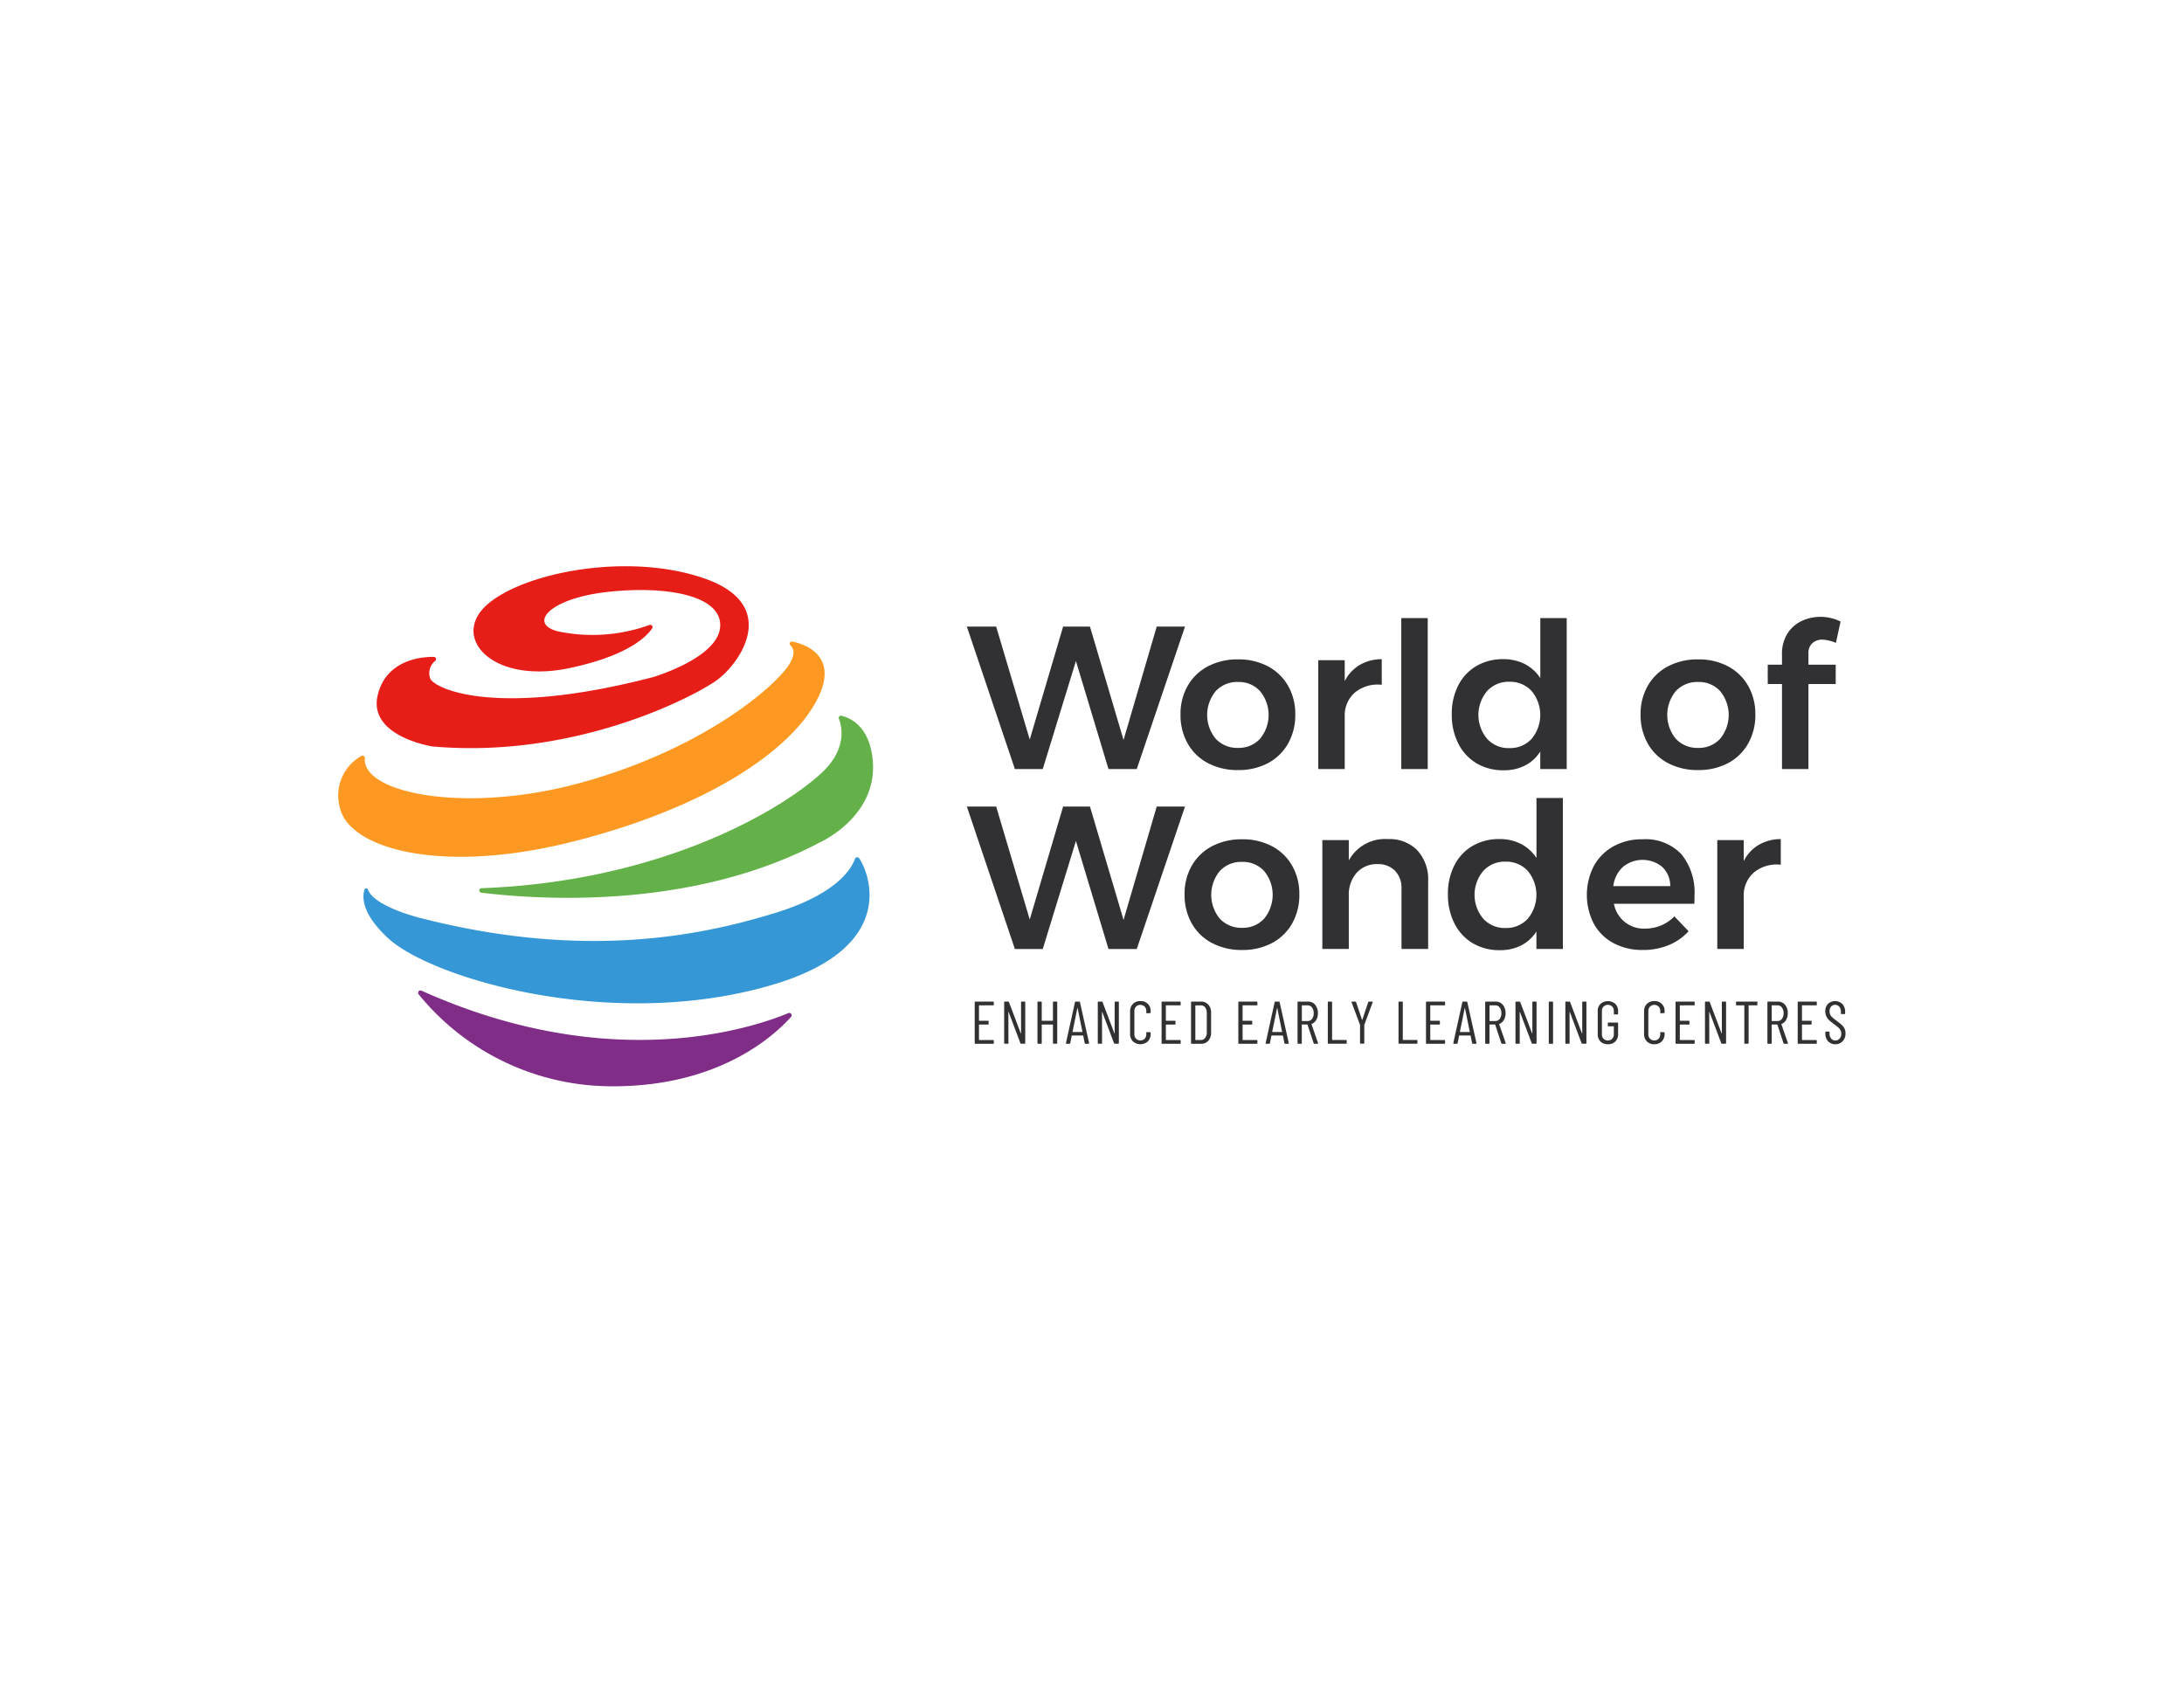 <svg xmlns="http://www.w3.org/2000/svg" xmlns:xlink="http://www.w3.org/1999/xlink" width="240.266" height="187.799" viewBox="0 0 240.266 187.799">
  <defs>
    <filter id="Rectangle_108" x="0" y="0" width="240.266" height="187.799" filterUnits="userSpaceOnUse">
      <feOffset dy="3" input="SourceAlpha"/>
      <feGaussianBlur stdDeviation="2.5" result="blur"/>
      <feFlood flood-color="#a4afb8" flood-opacity="0.749"/>
      <feComposite operator="in" in2="blur"/>
      <feComposite in="SourceGraphic"/>
    </filter>
    <clipPath id="clip-path">
      <rect id="Rectangle_171" data-name="Rectangle 171" width="165.777" height="57.212" fill="none"/>
    </clipPath>
  </defs>
  <g id="Group_474" data-name="Group 474" transform="translate(-958.578 -835.334)">
    <g transform="matrix(1, 0, 0, 1, 958.58, 835.33)" filter="url(#Rectangle_108)">
      <rect id="Rectangle_108-2" data-name="Rectangle 108" width="225.266" height="172.799" transform="translate(7.5 4.5)" fill="#fff"/>
    </g>
    <g id="Group_461" data-name="Group 461" transform="translate(995.823 897.628)">
      <g id="Group_460" data-name="Group 460" clip-path="url(#clip-path)">
        <path id="Path_1066" data-name="Path 1066" d="M46.3,6.46a.248.248,0,0,1,.289.372c-.676,1-2.773,3.021-9.042,4.361-8.6,1.837-13.187-3.4-9.1-6.98S44.055-1.575,52.4,1.365s3.839,9.368,1.252,11.205-15.6,8.631-31.206,7.257l-.017,0c-.253-.04-7.232-1.186-6-5.785.993-3.714,4.662-4.079,6.139-4.071a.248.248,0,0,1,.177.421,1.717,1.717,0,0,0-.557,2c.668,1.194,7.512,4.225,24.455-.184,0,0,7.262-2.113,7.428-5.6s-6.176-4.5-12.52-3.766-8.6,3.49-5.342,4.317A18.489,18.489,0,0,0,46.3,6.46" transform="translate(-12.087 0)" fill="#e71e18"/>
        <path id="Path_1067" data-name="Path 1067" d="M49.924,32.13a.243.243,0,0,0-.213.416c.423.412.583,1.139-.352,2.413-1.958,2.67-9.791,9.168-22.786,12.728C14.049,51.119,2.518,48.846,2.892,44.932a.242.242,0,0,0-.365-.222,4.969,4.969,0,0,0-2.39,5.648c.89,4.45,10.859,7.477,25.456,3.827S49.813,44.26,52.741,38.336c2.155-4.36-.949-5.81-2.817-6.205" transform="translate(0 -23.847)" fill="#fd9922"/>
        <path id="Path_1068" data-name="Path 1068" d="M99.942,63.807a.248.248,0,0,0-.29.329c.362.945.895,3.425-2,6.056C92.971,74.436,79.8,82.061,60.332,82.78a.248.248,0,0,0-.022.494c6.659.812,23.337,1.847,37.247-5.533,0,0,6.367-2.82,5.821-9-.333-3.774-2.468-4.7-3.435-4.929" transform="translate(-44.609 -47.362)" fill="#63b148"/>
        <path id="Path_1069" data-name="Path 1069" d="M65.162,124.344a.273.273,0,0,0-.472.12c-.426,1.163-2.118,3.868-8.772,5.915-8.384,2.58-21.2,5.144-39.125.524,0,0-4.979-1.228-5.655-3.085-.078-.214-.345-.181-.408.041-.259.914-.171,2.689,2.578,5.26,4.751,4.442,24.646,10.378,42.316,5.163,13.769-4.064,10.75-12.136,9.538-13.939" transform="translate(-7.894 -92.233)" fill="#3597d5"/>
        <path id="Path_1070" data-name="Path 1070" d="M74.741,183.589c-3.974,1.655-19.591,6.893-40.4-2.47a.262.262,0,0,0-.288.418,27.41,27.41,0,0,0,21.153,10.11c11.717.078,17.835-5.435,19.8-7.624a.263.263,0,0,0-.269-.434" transform="translate(-25.236 -134.436)" fill="#7f2d87"/>
        <path id="Path_1071" data-name="Path 1071" d="M289.156,25.781h3.111l-5.305,15.669H283.85l-3.581-11.886L276.62,41.451h-3.067L268.27,25.781h3.224l3.694,12.424,3.671-12.424h2.955l3.694,12.469Z" transform="translate(-199.149 -19.139)" fill="#313133"/>
        <path id="Path_1072" data-name="Path 1072" d="M369.108,40.53a5.509,5.509,0,0,1,2.216,2.138,6.224,6.224,0,0,1,.795,3.167,6.331,6.331,0,0,1-.795,3.2,5.482,5.482,0,0,1-2.216,2.149,6.84,6.84,0,0,1-3.279.761,6.954,6.954,0,0,1-3.313-.761,5.463,5.463,0,0,1-2.227-2.149,6.325,6.325,0,0,1-.795-3.2,6.219,6.219,0,0,1,.795-3.167,5.489,5.489,0,0,1,2.227-2.138,6.96,6.96,0,0,1,3.313-.761,6.846,6.846,0,0,1,3.279.761m-5.742,2.731a4.118,4.118,0,0,0,0,5.238,3.211,3.211,0,0,0,2.462,1.007,3.157,3.157,0,0,0,2.417-1.007,4.118,4.118,0,0,0,0-5.238,3.158,3.158,0,0,0-2.417-1.007,3.212,3.212,0,0,0-2.462,1.007" transform="translate(-266.868 -29.522)" fill="#313133"/>
        <path id="Path_1073" data-name="Path 1073" d="M422.865,40.32a4.838,4.838,0,0,1,2.429-.638V42.5a3.951,3.951,0,0,0-2.966.862,3.324,3.324,0,0,0-1.108,2.63V51.77h-2.91V39.794h2.91V42.1a4.326,4.326,0,0,1,1.645-1.78" transform="translate(-310.53 -29.458)" fill="#313133"/>
        <rect id="Rectangle_170" data-name="Rectangle 170" width="2.91" height="16.61" transform="translate(116.913 5.703)" fill="#313133"/>
        <path id="Path_1074" data-name="Path 1074" d="M487.949,22.132v16.61h-2.91V36.817a4.321,4.321,0,0,1-1.668,1.533,5.074,5.074,0,0,1-2.361.526,5.7,5.7,0,0,1-2.989-.772,5.266,5.266,0,0,1-2-2.171,6.945,6.945,0,0,1-.717-3.212,6.852,6.852,0,0,1,.705-3.168A5.155,5.155,0,0,1,478,27.415a5.676,5.676,0,0,1,2.944-.761,5.1,5.1,0,0,1,2.4.537,4.559,4.559,0,0,1,1.7,1.544v-6.6Zm-3.861,13.286a4.112,4.112,0,0,0,0-5.261,3.2,3.2,0,0,0-2.451-1.018,3.167,3.167,0,0,0-2.44,1.018,4.074,4.074,0,0,0,0,5.261,3.167,3.167,0,0,0,2.44,1.019,3.2,3.2,0,0,0,2.451-1.019" transform="translate(-352.837 -16.43)" fill="#313133"/>
        <path id="Path_1075" data-name="Path 1075" d="M565.539,40.53a5.509,5.509,0,0,1,2.216,2.138,6.224,6.224,0,0,1,.795,3.167,6.331,6.331,0,0,1-.795,3.2,5.483,5.483,0,0,1-2.216,2.149,6.84,6.84,0,0,1-3.279.761,6.954,6.954,0,0,1-3.313-.761,5.463,5.463,0,0,1-2.227-2.149,6.325,6.325,0,0,1-.795-3.2,6.218,6.218,0,0,1,.795-3.167,5.489,5.489,0,0,1,2.227-2.138,6.96,6.96,0,0,1,3.313-.761,6.846,6.846,0,0,1,3.279.761M559.8,43.261a4.118,4.118,0,0,0,0,5.238,3.211,3.211,0,0,0,2.462,1.007,3.158,3.158,0,0,0,2.417-1.007,4.118,4.118,0,0,0,0-5.238,3.158,3.158,0,0,0-2.417-1.007,3.212,3.212,0,0,0-2.462,1.007" transform="translate(-412.687 -29.522)" fill="#313133"/>
        <path id="Path_1076" data-name="Path 1076" d="M615.137,24.5a1.435,1.435,0,0,0-.436,1.142v1.231h3V29h-3v9.357h-2.91V29h-1.567V26.872h1.567V25.73a4.152,4.152,0,0,1,.582-2.25,3.7,3.7,0,0,1,1.556-1.4,4.8,4.8,0,0,1,2.115-.47,5.028,5.028,0,0,1,2.194.515l-.515,2.35a4.183,4.183,0,0,0-1.477-.358,1.626,1.626,0,0,0-1.108.381" transform="translate(-452.996 -16.043)" fill="#313133"/>
        <path id="Path_1077" data-name="Path 1077" d="M289.156,102.6h3.111l-5.305,15.669H283.85l-3.581-11.886-3.649,11.886h-3.067L268.27,102.6h3.224l3.694,12.424,3.671-12.424h2.955l3.694,12.469Z" transform="translate(-199.149 -76.161)" fill="#313133"/>
        <path id="Path_1078" data-name="Path 1078" d="M370.845,117.344a5.508,5.508,0,0,1,2.216,2.138,6.224,6.224,0,0,1,.795,3.168,6.329,6.329,0,0,1-.795,3.2A5.482,5.482,0,0,1,370.845,128a6.84,6.84,0,0,1-3.279.761,6.954,6.954,0,0,1-3.313-.761,5.463,5.463,0,0,1-2.227-2.149,6.324,6.324,0,0,1-.795-3.2,6.219,6.219,0,0,1,.795-3.168,5.489,5.489,0,0,1,2.227-2.138,6.96,6.96,0,0,1,3.313-.761,6.846,6.846,0,0,1,3.279.761m-5.742,2.731a4.118,4.118,0,0,0,0,5.238,3.212,3.212,0,0,0,2.462,1.007,3.159,3.159,0,0,0,2.417-1.007,4.118,4.118,0,0,0,0-5.238,3.158,3.158,0,0,0-2.417-1.007,3.212,3.212,0,0,0-2.462,1.007" transform="translate(-268.158 -86.545)" fill="#313133"/>
        <path id="Path_1079" data-name="Path 1079" d="M430.5,117.738a4.676,4.676,0,0,1,1.187,3.369v7.477h-2.932v-6.626a2.7,2.7,0,0,0-.717-1.981,2.609,2.609,0,0,0-1.947-.728,2.951,2.951,0,0,0-2.294.985,3.612,3.612,0,0,0-.839,2.462v5.887h-2.91V116.608h2.91v2.239a4.537,4.537,0,0,1,4.3-2.35,4.275,4.275,0,0,1,3.246,1.242" transform="translate(-311.819 -86.48)" fill="#313133"/>
        <path id="Path_1080" data-name="Path 1080" d="M486.3,98.947v16.609h-2.91v-1.925a4.321,4.321,0,0,1-1.668,1.533,5.077,5.077,0,0,1-2.361.526,5.7,5.7,0,0,1-2.989-.772,5.267,5.267,0,0,1-2-2.172,6.944,6.944,0,0,1-.717-3.212,6.853,6.853,0,0,1,.705-3.168,5.152,5.152,0,0,1,1.992-2.138,5.673,5.673,0,0,1,2.944-.761,5.108,5.108,0,0,1,2.4.537,4.556,4.556,0,0,1,1.7,1.545v-6.6Zm-3.862,13.285a4.112,4.112,0,0,0,0-5.261,3.2,3.2,0,0,0-2.451-1.019,3.167,3.167,0,0,0-2.44,1.019,4.074,4.074,0,0,0,0,5.261,3.166,3.166,0,0,0,2.44,1.019,3.2,3.2,0,0,0,2.451-1.019" transform="translate(-351.611 -73.453)" fill="#313133"/>
        <path id="Path_1081" data-name="Path 1081" d="M543.387,118.217a6.7,6.7,0,0,1,1.444,4.589q0,.582-.022.873h-8.842a3.336,3.336,0,0,0,3.425,2.731,4.554,4.554,0,0,0,1.757-.347,4.3,4.3,0,0,0,1.466-1l1.567,1.634A6.055,6.055,0,0,1,542,128.223a7.342,7.342,0,0,1-2.854.537A6.658,6.658,0,0,1,535.91,128a5.317,5.317,0,0,1-2.16-2.138,6.95,6.95,0,0,1,.011-6.346,5.468,5.468,0,0,1,2.16-2.16,6.381,6.381,0,0,1,3.156-.772,5.45,5.45,0,0,1,4.309,1.634m-1.22,3.514a2.9,2.9,0,0,0-.873-2.1,3.4,3.4,0,0,0-4.331-.011,3.409,3.409,0,0,0-1.063,2.115Z" transform="translate(-395.661 -86.545)" fill="#313133"/>
        <path id="Path_1082" data-name="Path 1082" d="M593.233,117.134a4.839,4.839,0,0,1,2.429-.638v2.821a3.951,3.951,0,0,0-2.966.862,3.324,3.324,0,0,0-1.108,2.63v5.775h-2.91V116.608h2.91v2.306a4.328,4.328,0,0,1,1.645-1.78" transform="translate(-437.001 -86.48)" fill="#313133"/>
        <path id="Path_1083" data-name="Path 1083" d="M273.655,186.289h-1.537a.023.023,0,0,0-.027.027v1.643a.023.023,0,0,0,.027.027h.968a.059.059,0,0,1,.066.066v.285a.059.059,0,0,1-.066.066h-.968a.023.023,0,0,0-.027.027v1.65a.023.023,0,0,0,.027.027h1.537a.058.058,0,0,1,.066.066v.278a.059.059,0,0,1-.066.066h-1.968a.059.059,0,0,1-.066-.066v-4.505a.059.059,0,0,1,.066-.066h1.968a.059.059,0,0,1,.066.066v.278a.059.059,0,0,1-.066.066" transform="translate(-201.636 -137.985)" fill="#313133"/>
        <path id="Path_1084" data-name="Path 1084" d="M286.117,185.879h.331a.058.058,0,0,1,.066.066v4.505a.058.058,0,0,1-.066.066h-.391a.073.073,0,0,1-.073-.053l-1.292-3.425c0-.013-.011-.019-.02-.017s-.013.01-.013.023l.007,3.406a.059.059,0,0,1-.066.066h-.338a.059.059,0,0,1-.066-.066v-4.505a.059.059,0,0,1,.066-.066h.384a.073.073,0,0,1,.073.053l1.3,3.432c0,.013.011.019.02.017s.013-.01.013-.023v-3.412a.059.059,0,0,1,.066-.066" transform="translate(-210.97 -137.986)" fill="#313133"/>
        <path id="Path_1085" data-name="Path 1085" d="M300.184,185.879h.338a.059.059,0,0,1,.066.066v4.505a.059.059,0,0,1-.066.066h-.338a.059.059,0,0,1-.066-.066V188.43a.023.023,0,0,0-.027-.026h-1.18a.023.023,0,0,0-.027.026v2.021a.059.059,0,0,1-.066.066h-.338a.059.059,0,0,1-.066-.066v-4.505a.059.059,0,0,1,.066-.066h.338a.059.059,0,0,1,.066.066v2.014a.023.023,0,0,0,.027.027h1.18a.023.023,0,0,0,.027-.027v-2.014a.059.059,0,0,1,.066-.066" transform="translate(-221.526 -137.986)" fill="#313133"/>
        <path id="Path_1086" data-name="Path 1086" d="M312.641,190.457l-.166-.821a.022.022,0,0,0-.01-.02.04.04,0,0,0-.023-.007h-1.2a.042.042,0,0,0-.023.007.023.023,0,0,0-.01.02l-.165.821a.064.064,0,0,1-.073.06h-.338a.056.056,0,0,1-.06-.073l.994-4.505a.068.068,0,0,1,.073-.06h.4a.063.063,0,0,1,.073.06l1.007,4.505v.013a.053.053,0,0,1-.06.06h-.344a.068.068,0,0,1-.073-.06m-1.325-1.232h1.047c.013,0,.02-.009.02-.027l-.53-2.6c0-.013-.009-.02-.013-.02s-.009.007-.013.02l-.53,2.6c0,.018.007.027.02.027" transform="translate(-230.551 -137.986)" fill="#313133"/>
        <path id="Path_1087" data-name="Path 1087" d="M326.1,185.879h.331a.059.059,0,0,1,.066.066v4.505a.058.058,0,0,1-.066.066h-.391a.073.073,0,0,1-.073-.053l-1.292-3.425c0-.013-.011-.019-.02-.017s-.013.01-.013.023l.007,3.406a.059.059,0,0,1-.066.066h-.338a.059.059,0,0,1-.066-.066v-4.505a.059.059,0,0,1,.066-.066h.384a.073.073,0,0,1,.073.053l1.3,3.432c0,.013.011.019.02.017s.013-.01.013-.023v-3.412a.059.059,0,0,1,.066-.066" transform="translate(-240.654 -137.986)" fill="#313133"/>
        <path id="Path_1088" data-name="Path 1088" d="M338.273,190.106a1.135,1.135,0,0,1-.308-.835v-2.458a1.127,1.127,0,0,1,.308-.828,1.1,1.1,0,0,1,.819-.311,1.061,1.061,0,0,1,1.133,1.14v.113a.059.059,0,0,1-.066.066l-.345.02a.058.058,0,0,1-.066-.066v-.166a.709.709,0,0,0-.179-.5.684.684,0,0,0-.951,0,.7.7,0,0,0-.182.5v2.531a.7.7,0,0,0,.182.5.684.684,0,0,0,.951,0,.708.708,0,0,0,.179-.5v-.166a.058.058,0,0,1,.066-.066l.345.02a.059.059,0,0,1,.066.066v.106a1.128,1.128,0,0,1-.311.835,1.235,1.235,0,0,1-1.64,0" transform="translate(-250.886 -137.834)" fill="#313133"/>
        <path id="Path_1089" data-name="Path 1089" d="M353.448,186.289h-1.537a.023.023,0,0,0-.026.027v1.643a.023.023,0,0,0,.026.027h.967a.059.059,0,0,1,.066.066v.285a.059.059,0,0,1-.066.066h-.967a.023.023,0,0,0-.026.027v1.65a.023.023,0,0,0,.026.027h1.537a.058.058,0,0,1,.066.066v.278a.059.059,0,0,1-.066.066H351.48a.059.059,0,0,1-.066-.066v-4.505a.059.059,0,0,1,.066-.066h1.968a.059.059,0,0,1,.066.066v.278a.059.059,0,0,1-.066.066" transform="translate(-260.87 -137.985)" fill="#313133"/>
        <path id="Path_1090" data-name="Path 1090" d="M363.988,190.451v-4.505a.059.059,0,0,1,.066-.066h1.02a1.048,1.048,0,0,1,.815.335,1.282,1.282,0,0,1,.305.9v2.173a1.281,1.281,0,0,1-.305.9,1.048,1.048,0,0,1-.815.335h-1.02a.059.059,0,0,1-.066-.066m.5-.345.583-.006a.563.563,0,0,0,.467-.225,1,1,0,0,0,.182-.61v-2.133a.992.992,0,0,0-.172-.616.568.568,0,0,0-.477-.225h-.583a.023.023,0,0,0-.027.027v3.763a.023.023,0,0,0,.027.027" transform="translate(-270.204 -137.986)" fill="#313133"/>
        <path id="Path_1091" data-name="Path 1091" d="M386.208,186.289h-1.537a.023.023,0,0,0-.026.027v1.643a.023.023,0,0,0,.026.027h.967a.059.059,0,0,1,.066.066v.285a.059.059,0,0,1-.066.066h-.967a.023.023,0,0,0-.026.027v1.65a.023.023,0,0,0,.026.027h1.537a.058.058,0,0,1,.066.066v.278a.059.059,0,0,1-.066.066H384.24a.059.059,0,0,1-.066-.066v-4.505a.059.059,0,0,1,.066-.066h1.968a.059.059,0,0,1,.066.066v.278a.059.059,0,0,1-.066.066" transform="translate(-285.189 -137.985)" fill="#313133"/>
        <path id="Path_1092" data-name="Path 1092" d="M397.911,190.457l-.166-.821a.022.022,0,0,0-.01-.02.041.041,0,0,0-.023-.007h-1.2a.041.041,0,0,0-.023.007.022.022,0,0,0-.01.02l-.166.821a.063.063,0,0,1-.073.06H395.9a.06.06,0,0,1-.05-.02.061.061,0,0,1-.01-.053l.994-4.505a.068.068,0,0,1,.073-.06h.4a.063.063,0,0,1,.073.06l1.007,4.505v.013a.053.053,0,0,1-.06.06h-.344a.068.068,0,0,1-.073-.06m-1.325-1.232h1.047c.013,0,.02-.009.02-.027l-.53-2.6c0-.013-.009-.02-.013-.02s-.009.007-.013.02l-.53,2.6c0,.018.006.027.02.027" transform="translate(-293.851 -137.986)" fill="#313133"/>
        <path id="Path_1093" data-name="Path 1093" d="M411.228,190.464l-.676-2.047a.026.026,0,0,0-.026-.02h-.576a.023.023,0,0,0-.027.027v2.027a.059.059,0,0,1-.066.066h-.338a.059.059,0,0,1-.066-.066v-4.505a.059.059,0,0,1,.066-.066h1.093a.972.972,0,0,1,.782.355,1.389,1.389,0,0,1,.3.924,1.425,1.425,0,0,1-.185.742,1.009,1.009,0,0,1-.5.437.024.024,0,0,0-.02.033l.722,2.074.006.027q0,.046-.06.046h-.344a.078.078,0,0,1-.08-.053m-1.305-4.148v1.676a.023.023,0,0,0,.027.027h.6a.593.593,0,0,0,.49-.235.98.98,0,0,0,.186-.626,1,1,0,0,0-.186-.63.59.59,0,0,0-.49-.239h-.6a.023.023,0,0,0-.027.027" transform="translate(-303.954 -137.986)" fill="#313133"/>
        <path id="Path_1094" data-name="Path 1094" d="M422.386,190.451v-4.505a.059.059,0,0,1,.066-.066h.338a.059.059,0,0,1,.066.066v4.134a.023.023,0,0,0,.027.026H424.4a.059.059,0,0,1,.066.066v.278a.059.059,0,0,1-.066.066h-1.948a.059.059,0,0,1-.066-.066" transform="translate(-313.556 -137.986)" fill="#313133"/>
        <path id="Path_1095" data-name="Path 1095" d="M433.452,190.443v-1.981a.052.052,0,0,0-.007-.033l-.921-2.471-.006-.027c0-.035.02-.053.06-.053h.358a.078.078,0,0,1,.08.053l.649,1.941a.022.022,0,0,0,.04,0l.649-1.941a.078.078,0,0,1,.08-.053h.358a.057.057,0,0,1,.05.023.055.055,0,0,1,0,.056l-.914,2.471a.05.05,0,0,0-.007.033v1.981a.059.059,0,0,1-.066.066h-.338a.059.059,0,0,1-.066-.066" transform="translate(-321.077 -137.985)" fill="#313133"/>
        <path id="Path_1096" data-name="Path 1096" d="M452.575,190.451v-4.505a.059.059,0,0,1,.066-.066h.338a.059.059,0,0,1,.066.066v4.134a.023.023,0,0,0,.027.026h1.517a.059.059,0,0,1,.066.066v.278a.059.059,0,0,1-.066.066h-1.948a.059.059,0,0,1-.066-.066" transform="translate(-335.966 -137.986)" fill="#313133"/>
        <path id="Path_1097" data-name="Path 1097" d="M466.336,186.289H464.8c-.018,0-.026.009-.026.027v1.643c0,.018.008.027.026.027h.967a.059.059,0,0,1,.066.066v.285a.059.059,0,0,1-.066.066H464.8c-.018,0-.026.009-.026.027v1.65a.023.023,0,0,0,.026.027h1.537a.058.058,0,0,1,.066.066v.278a.059.059,0,0,1-.066.066h-1.968a.059.059,0,0,1-.066-.066v-4.505a.059.059,0,0,1,.066-.066h1.968a.059.059,0,0,1,.066.066v.278a.059.059,0,0,1-.066.066" transform="translate(-344.672 -137.985)" fill="#313133"/>
        <path id="Path_1098" data-name="Path 1098" d="M478.038,190.457l-.166-.821a.022.022,0,0,0-.01-.02.041.041,0,0,0-.023-.007h-1.2a.041.041,0,0,0-.023.007.022.022,0,0,0-.01.02l-.166.821a.063.063,0,0,1-.073.06h-.338a.06.06,0,0,1-.05-.02.061.061,0,0,1-.01-.053l.994-4.505a.068.068,0,0,1,.073-.06h.4a.063.063,0,0,1,.073.06l1.007,4.505v.013a.053.053,0,0,1-.06.06h-.344a.068.068,0,0,1-.073-.06m-1.325-1.232h1.047c.013,0,.02-.009.02-.027l-.53-2.6c0-.013-.009-.02-.013-.02s-.009.007-.013.02l-.53,2.6c0,.018.006.027.02.027" transform="translate(-353.333 -137.986)" fill="#313133"/>
        <path id="Path_1099" data-name="Path 1099" d="M491.355,190.464l-.676-2.047a.026.026,0,0,0-.026-.02h-.576a.023.023,0,0,0-.027.027v2.027a.059.059,0,0,1-.066.066h-.338a.059.059,0,0,1-.066-.066v-4.505a.059.059,0,0,1,.066-.066h1.093a.973.973,0,0,1,.782.355,1.389,1.389,0,0,1,.3.924,1.425,1.425,0,0,1-.185.742,1.01,1.01,0,0,1-.5.437.024.024,0,0,0-.02.033l.722,2.074.006.027c0,.031-.02.046-.059.046h-.344a.078.078,0,0,1-.08-.053m-1.305-4.148v1.676a.023.023,0,0,0,.027.027h.6a.593.593,0,0,0,.49-.235.982.982,0,0,0,.186-.626,1,1,0,0,0-.186-.63.591.591,0,0,0-.49-.239h-.6a.023.023,0,0,0-.027.027" transform="translate(-363.436 -137.986)" fill="#313133"/>
        <path id="Path_1100" data-name="Path 1100" d="M504.434,185.879h.331a.059.059,0,0,1,.066.066v4.505a.059.059,0,0,1-.066.066h-.391a.073.073,0,0,1-.073-.053l-1.292-3.425c0-.013-.011-.019-.02-.017s-.013.01-.013.023l.007,3.406a.059.059,0,0,1-.066.066h-.338a.059.059,0,0,1-.066-.066v-4.505a.059.059,0,0,1,.066-.066h.384a.073.073,0,0,1,.073.053l1.3,3.432c0,.013.011.019.02.017s.013-.01.013-.023v-3.412a.059.059,0,0,1,.066-.066" transform="translate(-373.037 -137.986)" fill="#313133"/>
        <path id="Path_1101" data-name="Path 1101" d="M516.734,190.451v-4.505a.059.059,0,0,1,.066-.066h.338a.059.059,0,0,1,.066.066v4.505a.059.059,0,0,1-.066.066H516.8a.059.059,0,0,1-.066-.066" transform="translate(-383.594 -137.986)" fill="#313133"/>
        <path id="Path_1102" data-name="Path 1102" d="M525.726,185.879h.331a.059.059,0,0,1,.066.066v4.505a.059.059,0,0,1-.066.066h-.391a.073.073,0,0,1-.073-.053l-1.292-3.425c0-.013-.011-.019-.02-.017s-.013.01-.013.023l.007,3.406a.059.059,0,0,1-.066.066h-.338a.059.059,0,0,1-.066-.066v-4.505a.059.059,0,0,1,.066-.066h.384a.073.073,0,0,1,.073.053l1.3,3.432c0,.013.011.019.02.017s.013-.01.013-.023v-3.412a.059.059,0,0,1,.066-.066" transform="translate(-388.843 -137.986)" fill="#313133"/>
        <path id="Path_1103" data-name="Path 1103" d="M537.919,190.117a1.081,1.081,0,0,1-.3-.805V186.78a1.081,1.081,0,0,1,.3-.8,1.252,1.252,0,0,1,1.633,0,1.087,1.087,0,0,1,.308.809v.285a.058.058,0,0,1-.066.066h-.338a.058.058,0,0,1-.066-.066v-.3a.7.7,0,0,0-.179-.5.689.689,0,0,0-.951,0,.693.693,0,0,0-.182.5v2.544a.693.693,0,0,0,.182.5.689.689,0,0,0,.951,0,.7.7,0,0,0,.179-.5v-.848a.023.023,0,0,0-.027-.026h-.569a.059.059,0,0,1-.066-.066V188.1a.059.059,0,0,1,.066-.066h1a.059.059,0,0,1,.066.066v1.213a1.075,1.075,0,0,1-.308.805,1.12,1.12,0,0,1-.818.3,1.108,1.108,0,0,1-.815-.3" transform="translate(-399.094 -137.834)" fill="#313133"/>
        <path id="Path_1104" data-name="Path 1104" d="M557.722,190.106a1.135,1.135,0,0,1-.308-.835v-2.458a1.127,1.127,0,0,1,.308-.828,1.1,1.1,0,0,1,.818-.311,1.061,1.061,0,0,1,1.133,1.14v.113a.059.059,0,0,1-.066.066l-.344.02a.059.059,0,0,1-.066-.066v-.166a.709.709,0,0,0-.179-.5.684.684,0,0,0-.951,0,.7.7,0,0,0-.182.5v2.531a.7.7,0,0,0,.182.5.684.684,0,0,0,.951,0,.708.708,0,0,0,.179-.5v-.166a.058.058,0,0,1,.066-.066l.344.02a.059.059,0,0,1,.066.066v.106a1.128,1.128,0,0,1-.312.835,1.11,1.11,0,0,1-.821.312,1.1,1.1,0,0,1-.818-.312" transform="translate(-413.793 -137.834)" fill="#313133"/>
        <path id="Path_1105" data-name="Path 1105" d="M572.9,186.289H571.36a.023.023,0,0,0-.026.027v1.643a.023.023,0,0,0,.026.027h.967a.059.059,0,0,1,.066.066v.285a.059.059,0,0,1-.066.066h-.967a.023.023,0,0,0-.026.027v1.65a.023.023,0,0,0,.026.027H572.9a.058.058,0,0,1,.066.066v.278a.059.059,0,0,1-.066.066h-1.968a.059.059,0,0,1-.066-.066v-4.505a.059.059,0,0,1,.066-.066H572.9a.059.059,0,0,1,.066.066v.278a.059.059,0,0,1-.066.066" transform="translate(-423.777 -137.985)" fill="#313133"/>
        <path id="Path_1106" data-name="Path 1106" d="M585.359,185.879h.331a.059.059,0,0,1,.066.066v4.505a.059.059,0,0,1-.066.066H585.3a.073.073,0,0,1-.073-.053l-1.292-3.425c0-.013-.011-.019-.02-.017s-.013.01-.013.023l.007,3.406a.059.059,0,0,1-.066.066H583.5a.059.059,0,0,1-.066-.066v-4.505a.059.059,0,0,1,.066-.066h.384a.073.073,0,0,1,.073.053l1.3,3.432c0,.013.011.019.02.017s.013-.01.013-.023v-3.412a.059.059,0,0,1,.066-.066" transform="translate(-433.112 -137.986)" fill="#313133"/>
        <path id="Path_1107" data-name="Path 1107" d="M599.032,185.944v.278a.059.059,0,0,1-.066.066h-.875a.023.023,0,0,0-.026.026v4.135a.059.059,0,0,1-.067.066h-.338a.059.059,0,0,1-.066-.066v-4.135a.023.023,0,0,0-.027-.026h-.821a.059.059,0,0,1-.066-.066v-.278a.059.059,0,0,1,.066-.066h2.219a.059.059,0,0,1,.066.066" transform="translate(-442.942 -137.985)" fill="#313133"/>
        <path id="Path_1108" data-name="Path 1108" d="M611.854,190.464l-.676-2.047a.026.026,0,0,0-.026-.02h-.576a.023.023,0,0,0-.027.027v2.027a.059.059,0,0,1-.066.066h-.338a.059.059,0,0,1-.066-.066v-4.505a.059.059,0,0,1,.066-.066h1.093a.972.972,0,0,1,.782.355,1.388,1.388,0,0,1,.3.924,1.425,1.425,0,0,1-.185.742,1.009,1.009,0,0,1-.5.437.024.024,0,0,0-.02.033l.722,2.074.006.027q0,.046-.06.046h-.344a.078.078,0,0,1-.08-.053m-1.305-4.148v1.676a.023.023,0,0,0,.027.027h.6a.593.593,0,0,0,.49-.235.981.981,0,0,0,.186-.626,1,1,0,0,0-.186-.63.59.59,0,0,0-.49-.239h-.6a.024.024,0,0,0-.027.027" transform="translate(-452.888 -137.986)" fill="#313133"/>
        <path id="Path_1109" data-name="Path 1109" d="M625.046,186.289h-1.537a.023.023,0,0,0-.026.027v1.643a.023.023,0,0,0,.026.027h.967a.059.059,0,0,1,.066.066v.285a.059.059,0,0,1-.066.066h-.967a.023.023,0,0,0-.026.027v1.65a.023.023,0,0,0,.026.027h1.537a.059.059,0,0,1,.066.066v.278a.059.059,0,0,1-.066.066h-1.968a.059.059,0,0,1-.066-.066v-4.505a.059.059,0,0,1,.066-.066h1.968a.059.059,0,0,1,.066.066v.278a.059.059,0,0,1-.066.066" transform="translate(-462.489 -137.985)" fill="#313133"/>
        <path id="Path_1110" data-name="Path 1110" d="M635.1,190.093a1.189,1.189,0,0,1-.3-.848v-.153a.059.059,0,0,1,.066-.066h.325a.059.059,0,0,1,.066.066v.133a.857.857,0,0,0,.179.566.574.574,0,0,0,.464.215.6.6,0,0,0,.464-.205.779.779,0,0,0,.186-.543.794.794,0,0,0-.089-.388,1.031,1.031,0,0,0-.232-.285q-.143-.123-.474-.374a6.658,6.658,0,0,1-.524-.421,1.422,1.422,0,0,1-.315-.421,1.272,1.272,0,0,1-.123-.577,1.113,1.113,0,0,1,.3-.818,1.15,1.15,0,0,1,1.58.026,1.239,1.239,0,0,1,.3.871v.166a.059.059,0,0,1-.066.066h-.331a.059.059,0,0,1-.066-.066v-.172a.869.869,0,0,0-.175-.567.574.574,0,0,0-.467-.215.565.565,0,0,0-.437.189.761.761,0,0,0-.172.533.809.809,0,0,0,.076.361.986.986,0,0,0,.228.295q.153.139.451.365a6.856,6.856,0,0,1,.593.474,1.373,1.373,0,0,1,.3.4,1.17,1.17,0,0,1,.106.52,1.212,1.212,0,0,1-.312.871,1.056,1.056,0,0,1-.8.328,1.039,1.039,0,0,1-.8-.325" transform="translate(-471.232 -137.834)" fill="#313133"/>
      </g>
    </g>
  </g>
</svg>

